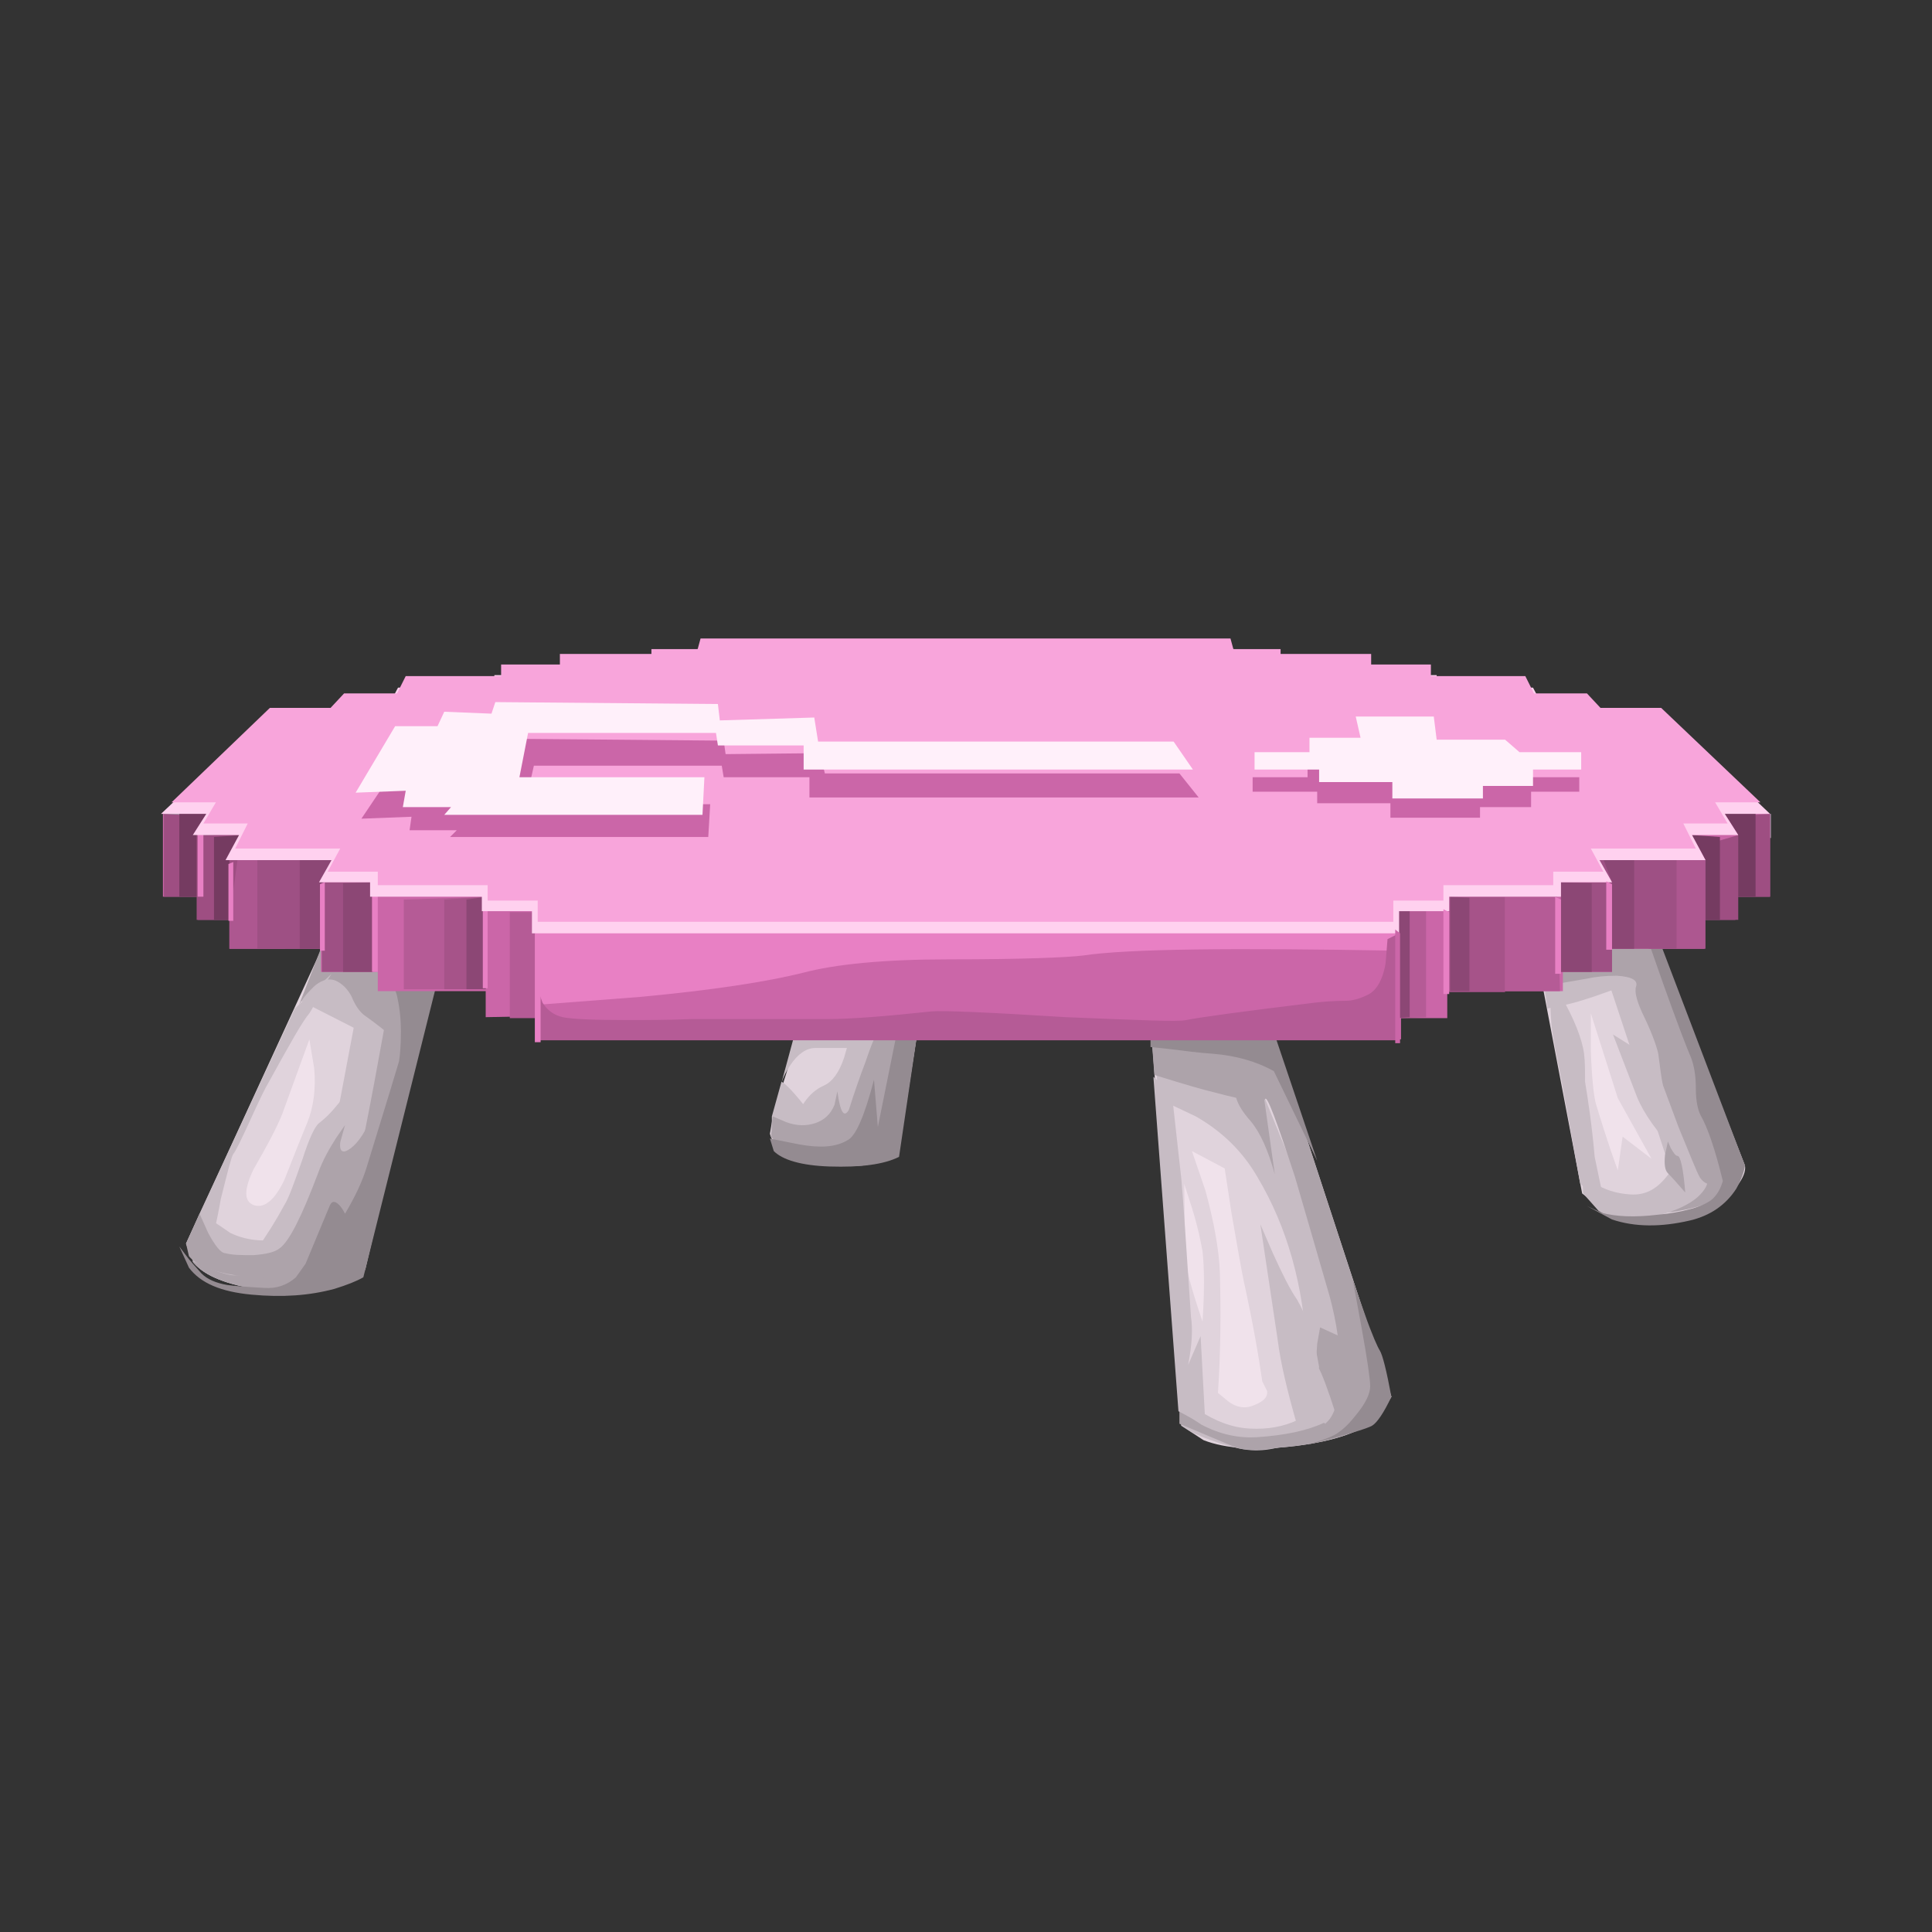 <svg id="bg_gli_table-41" width="200" height="200" xmlns="http://www.w3.org/2000/svg" version="1.1" xmlns:xlink="http://www.w3.org/1999/xlink" xmlns:svgjs="http://svgjs.com/svgjs" class="bgs" preserveAspectRatio="xMidYMin slice"><rect width="100%" height="100%" fill="#333333" stroke="none"/><defs id="SvgjsDefs14802"/><rect id="rect_gli_table-41" width="100%" height="100%" fill="none"/><svg id="th_gli_table-41" preserveAspectRatio="xMidYMid meet" viewBox="-16.71 -16.71 200.52 101.4" class="svg_thumb" data-uid="gli_table-41" data-keyword="table-41" data-complex="true" data-coll="gli" data-c="{&quot;e0d3dc&quot;:[&quot;gli_table-41_l_0&quot;,&quot;gli_table-41_l_12&quot;,&quot;gli_table-41_l_22&quot;,&quot;gli_table-41_l_30&quot;],&quot;c7bcc4&quot;:[&quot;gli_table-41_l_1&quot;,&quot;gli_table-41_l_5&quot;,&quot;gli_table-41_l_8&quot;,&quot;gli_table-41_l_10&quot;,&quot;gli_table-41_l_13&quot;,&quot;gli_table-41_l_15&quot;,&quot;gli_table-41_l_16&quot;,&quot;gli_table-41_l_18&quot;,&quot;gli_table-41_l_23&quot;,&quot;gli_table-41_l_27&quot;,&quot;gli_table-41_l_31&quot;,&quot;gli_table-41_l_33&quot;,&quot;gli_table-41_l_34&quot;],&quot;f0e2eb&quot;:[&quot;gli_table-41_l_2&quot;,&quot;gli_table-41_l_7&quot;,&quot;gli_table-41_l_19&quot;,&quot;gli_table-41_l_24&quot;],&quot;ada3aa&quot;:[&quot;gli_table-41_l_3&quot;,&quot;gli_table-41_l_4&quot;,&quot;gli_table-41_l_9&quot;,&quot;gli_table-41_l_11&quot;,&quot;gli_table-41_l_14&quot;,&quot;gli_table-41_l_17&quot;,&quot;gli_table-41_l_21&quot;,&quot;gli_table-41_l_25&quot;,&quot;gli_table-41_l_26&quot;,&quot;gli_table-41_l_28&quot;,&quot;gli_table-41_l_32&quot;,&quot;gli_table-41_l_35&quot;,&quot;gli_table-41_l_36&quot;],&quot;948b91&quot;:[&quot;gli_table-41_l_6&quot;,&quot;gli_table-41_l_20&quot;,&quot;gli_table-41_l_29&quot;,&quot;gli_table-41_l_37&quot;],&quot;cdc9cf&quot;:[&quot;gli_table-41_l_38&quot;,&quot;gli_table-41_l_40&quot;,&quot;gli_table-41_l_43&quot;,&quot;gli_table-41_l_45&quot;],&quot;9e95a1&quot;:[&quot;gli_table-41_l_39&quot;,&quot;gli_table-41_l_44&quot;],&quot;cb66a8&quot;:[&quot;gli_table-41_l_41&quot;,&quot;gli_table-41_l_70&quot;,&quot;gli_table-41_l_73&quot;],&quot;e880c4&quot;:[&quot;gli_table-41_l_42&quot;,&quot;gli_table-41_l_67&quot;,&quot;gli_table-41_l_72&quot;],&quot;9e5084&quot;:[&quot;gli_table-41_l_46&quot;,&quot;gli_table-41_l_50&quot;,&quot;gli_table-41_l_57&quot;,&quot;gli_table-41_l_64&quot;],&quot;ad5790&quot;:[&quot;gli_table-41_l_47&quot;,&quot;gli_table-41_l_58&quot;],&quot;9e4e82&quot;:[&quot;gli_table-41_l_48&quot;,&quot;gli_table-41_l_59&quot;],&quot;8c4775&quot;:[&quot;gli_table-41_l_49&quot;,&quot;gli_table-41_l_51&quot;,&quot;gli_table-41_l_55&quot;,&quot;gli_table-41_l_61&quot;,&quot;gli_table-41_l_63&quot;,&quot;gli_table-41_l_65&quot;],&quot;753b61&quot;:[&quot;gli_table-41_l_52&quot;,&quot;gli_table-41_l_66&quot;],&quot;b55b96&quot;:[&quot;gli_table-41_l_53&quot;,&quot;gli_table-41_l_56&quot;,&quot;gli_table-41_l_60&quot;],&quot;a65389&quot;:[&quot;gli_table-41_l_54&quot;,&quot;gli_table-41_l_62&quot;],&quot;ffd1ef&quot;:[&quot;gli_table-41_l_68&quot;],&quot;f8a5db&quot;:[&quot;gli_table-41_l_69&quot;],&quot;fff0fa&quot;:[&quot;gli_table-41_l_71&quot;,&quot;gli_table-41_l_74&quot;]}" data-colors="[&quot;#e0d3dc&quot;,&quot;#c7bcc4&quot;,&quot;#f0e2eb&quot;,&quot;#ada3aa&quot;,&quot;#948b91&quot;,&quot;#cdc9cf&quot;,&quot;#9e95a1&quot;,&quot;#cb66a8&quot;,&quot;#e880c4&quot;,&quot;#9e5084&quot;,&quot;#ad5790&quot;,&quot;#9e4e82&quot;,&quot;#8c4775&quot;,&quot;#753b61&quot;,&quot;#b55b96&quot;,&quot;#a65389&quot;,&quot;#ffd1ef&quot;,&quot;#f8a5db&quot;,&quot;#fff0fa&quot;]" style="overflow: visible;"><path id="gli_table-41_l_0" d="M112.2 31.4L127.7 78.7L126.4 80.8C124.7 82.3 121.8 83.3 117.8 83.8C113.7 84.3 110.5 84.1 108.2 83.2L105.9 81.7L102.1 31.9Z " data-color-original="#e0d3dc" fill="#e0d3dc" class="grays"/><path id="gli_table-41_l_1" d="M103.6 47.8L102.7 39.3L114.6 47.8L118.6 57.6C121.3 64.4 122.8 68.4 123 69.7C124.1 75.2 123.7 79 121.7 81.2C120.7 82.2 119.6 82.7 118.4 82.7C118.9 80.3 119 77.4 118.9 74C118.6 67.2 116.9 61.1 113.8 55.9C112.3 53.3 110.2 51.2 107.4 49.6Z " data-color-original="#c7bcc4" fill="#c7bcc4" class="grays"/><path id="gli_table-41_l_2" d="M110.4 55L111.1 59.6C111.7 63 112.1 65.4 112.4 66.8C113.3 70.9 113.9 74.3 114.3 77.1L114.8 78.1C114.9 78.8 114.3 79.3 113.1 79.7C112.4 79.9 111.6 79.8 110.8 79.2L109.7 78.3C110 73.8 110 69.6 109.9 65.8C109.8 63.4 109.3 60.6 108.4 57.3L107 53.2Z " data-color-original="#f0e2eb" fill="#f0e2eb" class="pinks"/><path id="gli_table-41_l_3" d="M114.6 47.8C114.4 48.2 112.6 48 109.3 47.1C108.4 46.9 106.3 46.3 103.1 45.3L102.1 31.9L112.2 31.4L127.7 78.7L126.4 80.8C124.7 82.3 121.8 83.3 117.8 83.8C116.9 83.9 116.1 84 115.4 84C115.6 83.5 116.5 83.1 117.9 82.6C119.6 82.1 120.5 81.7 120.8 81.5C121.8 80.8 122.3 79 122.4 76.2C122.4 73.5 122 70.9 121.3 68.3C119.8 63.1 118.6 59 117.7 55.9C115.8 50.1 114.8 47.4 114.6 47.8Z " data-color-original="#ada3aa" fill="#ada3aa" class="grays"/><path id="gli_table-41_l_4" d="M121.9 80.4C121.1 77.9 120.5 76.3 120.1 75.6C119.9 75.2 119.9 74.4 120 73.2L120.3 71.5L123.6 73L122.8 77.5C122.7 78.3 122.4 79.2 121.9 80.4Z " data-color-original="#ada3aa" fill="#ada3aa" class="grays"/><path id="gli_table-41_l_5" d="M105.7 78.4L107.7 80.1C109.4 81.2 111.1 81.9 113 82S116.5 81.8 118 81.1C118.7 80.7 119.2 80.4 119.6 80L120.9 81.5C120.2 82.1 119.2 82.7 118 83.2C115.7 84.3 113.6 84.5 111.6 84S108.1 82.9 107 82.4L105.9 81.7Z " data-color-original="#c7bcc4" fill="#c7bcc4" class="grays"/><path id="gli_table-41_l_6" d="M102.7 42.4V35.9L103.4 36.3C104.1 36.5 104.9 36.6 106 36.4C107.7 36.2 110.5 36.7 114.5 37.9L120 54.2L115.5 44.9C113.7 43.9 111.6 43.3 109.2 43.1C107.7 43 106.2 42.8 104.6 42.6ZM123.7 66.6L124.9 70C125.7 72.3 126.3 73.6 126.5 73.9C126.8 74.4 127.2 76 127.7 78.7C126.9 80.4 126.2 81.4 125.7 81.7S122.9 82.7 118.9 83.7C120.6 83.2 121.7 82.8 122.2 82.4C122.8 82 123.4 81.4 124.1 80.5C125 79.4 125.5 78.4 125.5 77.6C125.5 76.9 125.2 74.8 124.6 71.5Z " data-color-original="#948b91" fill="#948b91" class="grays"/><path id="gli_table-41_l_7" d="M106.2 56.6L107 59.1C107.6 61 107.9 62.5 108.1 63.6C108.3 65.4 108.3 67.9 108.1 70.9C106.9 67.4 106.3 65.1 106.3 63.9Z " data-color-original="#f0e2eb" fill="#f0e2eb" class="pinks"/><path id="gli_table-41_l_8" d="M117.9 81.6C116.9 78.1 116.2 75.2 115.9 72.8L114.1 60.8L115.4 63.8C116.4 66 117.2 67.6 117.9 68.6C118.9 70.3 119.7 72.6 120.2 75.6L118.4 82.6Z " data-color-original="#c7bcc4" fill="#c7bcc4" class="grays"/><path id="gli_table-41_l_9" d="M105.7 80.1L108 81.6C109.9 82.6 111.8 83 113.7 82.9C116.7 82.7 119 82.2 120.7 81.4L122.2 82.4C120.9 82.9 119.5 83.3 117.9 83.6C114.8 84.3 112.7 84.4 111.4 83.9L105.7 81.5Z " data-color-original="#ada3aa" fill="#ada3aa" class="grays"/><path id="gli_table-41_l_10" d="M104.9 47.1L105.9 56.1C106.1 58.3 106.4 63 106.9 70.4C107.1 71.7 107 73.4 106.6 75.4L107.9 72.4L108.4 81.7L105.6 80.2L103 45.5Z " data-color-original="#c7bcc4" fill="#c7bcc4" class="grays"/><path id="gli_table-41_l_11" d="M112.4 46.6L114.5 47.8L115.6 55.6C114.9 53.1 114.1 51.3 113.1 50.1C112.3 49.2 111.8 48.4 111.6 47.7C111.5 47 111.7 46.6 112.4 46.6Z " data-color-original="#ada3aa" fill="#ada3aa" class="grays"/><path id="gli_table-41_l_12" d="M146 7.7L164.4 54.7C164.5 55.3 164.2 56 163.6 56.8C162.4 58.3 160.3 59.2 157.1 59.7C154 60.2 151.4 60 149.5 59.1L147.5 57.6L138.1 8.3Z " data-color-original="#e0d3dc" fill="#e0d3dc" class="grays"/><path id="gli_table-41_l_13" d="M141.4 24L141 17.1L150.1 24C156 36.5 159.2 43.8 159.6 45.8C159.8 47 159.5 49.1 158.5 52.1C158 53.6 157.5 54.9 157 56.2C153.5 45.5 151 37.8 149.4 33.2C148.4 30.3 146.8 27.9 144.5 26.1Z " data-color-original="#c7bcc4" fill="#c7bcc4" class="grays"/><path id="gli_table-41_l_14" d="M158.7 51.5C159 49 158.8 46.5 157.9 44.2C156 39 154.5 34.9 153.4 31.8C151.3 26.1 150.2 23.5 150.1 23.9S148.5 24.1 145.8 23.2C144.1 22.7 142.4 22.1 140.7 21.4L138.1 8L145.9 7.5L164.3 54.5C164.4 55.1 164.1 55.8 163.5 56.6C162.3 58.1 160.2 59 157 59.5L155.1 59.7C155.5 58 156.1 56.8 156.8 56C157.8 55.3 158.4 53.7 158.7 51.5Z " data-color-original="#ada3aa" fill="#ada3aa" class="grays"/><path id="gli_table-41_l_15" d="M158.9 48.4L159.8 50.7C160.4 52.4 160.7 53.5 160.7 54.2C160.7 55.6 160.6 56.5 160.3 57C159.6 58.2 158 59.2 155.3 59.9C152.8 60.6 150.7 60.4 149.2 59.4L147.6 57.6L147.5 55.4L148.7 56.5C149.8 57.2 151 57.6 152.5 57.7S155.2 57.2 156.3 55.8C156.9 55.1 157.3 54.4 157.5 53.7ZM153.9 35.1C152.6 35.8 150.9 36.4 148.9 37.1C147.7 37.5 146.5 37.9 145.3 38.1L143.9 38.4L142.6 29.4L151.9 25.4Z " data-color-original="#c7bcc4" fill="#c7bcc4" class="grays"/><path id="gli_table-41_l_16" d="M154.7 43.6L157.5 53.6C155.3 51.3 153.9 49.3 153.2 47.6L150.7 41.1Z " data-color-original="#c7bcc4" fill="#c7bcc4" class="grays"/><path id="gli_table-41_l_17" d="M143.4 36.1L142.6 31.3L152.1 26.3L154.2 31.5C155.6 35.1 156.6 37.3 157.2 38.1C158 39.4 159.6 45.5 162 56.4C161 56.9 160.2 56.7 159.7 55.9C159.4 55.4 158.7 53.6 157.5 50.7L155.9 46.4C155.7 45.6 155.6 44.5 155.4 43.1C155.3 42.6 154.9 41.3 154 39.4C153.2 37.8 152.9 36.7 153.1 36.1S152.7 35.1 151.1 35C149.9 35 148.9 35.1 148 35.3Z " data-color-original="#ada3aa" fill="#ada3aa" class="grays"/><path id="gli_table-41_l_18" d="M145.2 36.9C146.7 39.5 147.5 41.6 147.7 43.1C147.8 43.9 147.8 44.9 147.8 46C148.1 47.8 148.5 50.4 148.8 53.8L149.8 58.6L147.3 56.6L145.4 46.1C144.8 43.1 144.4 41.1 144.3 39.9C144.3 39.8 144.2 38.8 144.2 37.1Z " data-color-original="#c7bcc4" fill="#c7bcc4" class="grays"/><path id="gli_table-41_l_19" d="M148.4 38.9L151.2 47.7L154.7 54L151.7 51.7L151.2 55.2C150 51.9 149.3 49.5 148.9 48.2C148.7 47.4 148.5 45.6 148.4 42.8Z " data-color-original="#f0e2eb" fill="#f0e2eb" class="pinks"/><path id="gli_table-41_l_20" d="M143.2 33.9L142.7 29.4L144.1 28.7C145.2 28.2 146.3 27.8 147.2 27.6C148.7 27.3 150.9 26.9 153.7 26.6L164.4 54.7C164.3 55.4 164 56.2 163.5 57.1C162.4 58.8 160.8 59.9 158.7 60.4C155.7 61.1 153 61.1 150.6 60.3L148 58.9L149.5 59.6C151 60 152.9 60.1 155.4 59.8C156.5 59.7 157.7 59.5 158.8 59.2S160.7 58.5 161.1 58.1C161.6 57.6 161.9 57 162.1 56.3C161.3 53 160.5 50.7 159.8 49.5C159.5 48.9 159.3 48 159.3 46.7C159.3 45.3 159.1 44.3 158.8 43.5C158.4 42.6 157.4 40 155.9 35.8L153.8 29.8C151.5 31.6 149.6 32.6 148.3 32.8C147.5 32.9 146.4 33.1 145 33.4Z " data-color-original="#948b91" fill="#948b91" class="grays"/><path id="gli_table-41_l_21" d="M156.7 52.9C157 53.4 157.2 53.7 157.4 53.7C157.7 53.7 158 55 158.2 57.5C157.5 56.7 156.9 56 156.4 55.5C156.1 55.2 156 54.6 156.1 53.6L156.4 52.2Z " data-color-original="#ada3aa" fill="#ada3aa" class="grays"/><path id="gli_table-41_l_22" d="M3.4 64.8L2.6 62.8L23.8 16.7L32.4 17.2L21.1 65.6C20.7 66.1 19.9 66.6 18.8 67C16.6 67.9 13.8 68.1 10.4 67.6C6.9 67.1 4.6 66.2 3.4 64.8Z " data-color-original="#e0d3dc" fill="#e0d3dc" class="grays"/><path id="gli_table-41_l_23" d="M3.4 64.8L2.6 62.8L4 59.7C4.6 59.9 5.6 60.6 7.2 61.7C9.1 62.6 11.2 62.7 13.7 62.1C15 61.8 16.4 58 18 51L20 40.4L14.5 37.6L22.5 19.6H32L21.2 65.5C20.8 66 20 66.5 18.9 66.9C16.7 67.8 13.9 68 10.5 67.5C6.9 67.1 4.6 66.2 3.4 64.8Z " data-color-original="#c7bcc4" fill="#c7bcc4" class="grays"/><path id="gli_table-41_l_24" d="M15.4 41.6L15.9 44.6C16.1 46.8 15.8 48.7 15.2 50.2C14.7 51.4 13.9 53.4 12.8 56.2C11.8 58.3 10.7 59.2 9.6 58.8C8.6 58.4 8.6 57.2 9.6 55.1C11.1 52.5 12.1 50.6 12.6 49.3Z " data-color-original="#f0e2eb" fill="#f0e2eb" class="pinks"/><path id="gli_table-41_l_25" d="M23.8 16.7L32.4 17.2L21.1 65.6C20.7 66.1 19.9 66.6 18.8 67C16.6 67.9 13.8 68.1 10.4 67.6C6.8 67.1 4.4 66.1 3.2 64.6C5.4 65.6 6.9 66.1 7.6 66.1C8.9 66.1 10.7 65.8 13.1 65.1C15.8 64.3 17.5 63.5 18.2 62.6C19.2 61.3 21.2 51.9 24.2 34.6L17.3 30.9Z " data-color-original="#ada3aa" fill="#ada3aa" class="grays"/><path id="gli_table-41_l_26" d="M17.4 30.1L26.2 33.9L24.9 42.1C23.4 40.8 22.1 39.8 21.1 39.1C20.7 38.8 20.2 38.2 19.8 37.2C19.4 36.4 18.8 35.8 18.1 35.5C17.3 35.2 16.4 35.5 15.5 36.5C15 37 14.6 37.5 14.3 38.1Z " data-color-original="#ada3aa" fill="#ada3aa" class="grays"/><path id="gli_table-41_l_27" d="M4 59.7L13.9 38.4L17.7 34.8C17.5 35.1 17.2 35.6 16.9 36.1C16.1 37.7 15.6 38.6 15.4 38.9C14.7 39.7 13.3 42.2 11.1 46.2C10.9 46.5 10.3 47.7 9.3 49.9S7.7 53.3 7.5 53.5C7.3 53.8 6.9 55.4 6.2 58.2C6 59.4 5.7 60.8 5.4 62.1ZM19.4 47.1C19.7 52.3 19.5 55.3 18.6 56.1C17.7 57 16.4 59 14.6 62.1C14.2 62.8 13.3 63.3 11.8 63.5L9.8 63.6C11 61.9 12 60.3 12.8 58.8C13.2 58.2 13.8 56.6 14.7 54C15.4 51.8 16 50.6 16.4 50.3S17.5 49.4 18.3 48.4Z " data-color-original="#c7bcc4" fill="#c7bcc4" class="grays"/><path id="gli_table-41_l_28" d="M2.9 64.1L2.6 62.8L4 59.7L4.9 61.7C5.6 63 6.2 63.8 6.7 63.8C7.4 64 8.4 64 9.6 64C10.9 63.9 11.8 63.7 12.3 63.3C13.3 62.6 14.6 60 16.3 55.5C16.8 54.1 17.5 52.9 18.2 51.8L19.1 50.5L18.6 52.3C18.5 53.3 18.9 53.5 19.7 52.9S21.3 51.1 22 49.3L22.8 46.8C20.1 57.8 18.6 63.6 18.3 64.3C18 64.9 16.9 65.5 15.1 66C12.9 66.5 10.5 66.5 7.8 66.1C5.2 65.7 3.6 65 2.9 64.1Z " data-color-original="#ada3aa" fill="#ada3aa" class="grays"/><path id="gli_table-41_l_29" d="M2.9 65.3L1.9 63.1L2.5 63.9C3 64.6 3.6 65.2 4.2 65.9C4.8 66.5 5.7 66.9 6.9 67.1C7.6 67.2 8.9 67.3 10.7 67.4C12 67.5 13.1 67.1 14 66.3L15 64.9L17.5 58.9C17.7 58.4 18 58.3 18.5 58.8C18.7 59 18.9 59.3 19.1 59.7C20.1 58 20.9 56.4 21.4 54.7C23.4 48.2 24.5 44.6 24.7 43.9C24.8 43.3 24.9 42.3 24.9 40.8C24.9 39.2 24.7 38 24.5 37.1C24.2 36 23.9 35.3 23.6 35C23.1 34.4 22.3 33.9 21 33.6C19.9 33.3 18.9 32.7 18.2 32L17.3 30.9L22.5 26.5L29.5 32.3L21 66.3C20.3 66.7 19.3 67.1 18 67.5C15.4 68.2 12.6 68.4 9.4 68.1S4.1 66.9 2.9 65.3Z " data-color-original="#948b91" fill="#948b91" class="grays"/><path id="gli_table-41_l_30" d="M63.2 51.4L63.5 49.6L78.3 2.3L84.4 2.9L76.6 53.1C76.1 53.5 75.3 53.8 74.2 54.1C72.1 54.7 69.9 54.7 67.4 54.2C64.9 53.6 63.5 52.7 63.2 51.4Z " data-color-original="#e0d3dc" fill="#e0d3dc" class="grays"/><path id="gli_table-41_l_31" d="M72.8 15.4L77.4 5.8L84.1 5.7L76.5 53C76 53.4 75.3 53.7 74.4 54C72.5 54.6 70.3 54.6 67.9 54.1C65.4 53.6 63.9 52.7 63.4 51.4V49.6L64.4 46C64.8 46.2 65.6 47 66.7 48.4C68 49.5 69.5 49.6 71.3 48.9C72.2 48.5 73.4 43.5 74.8 33.8L76.6 19.3Z " data-color-original="#c7bcc4" fill="#c7bcc4" class="grays"/><path id="gli_table-41_l_32" d="M74.5 49.5C75.2 47.9 76.6 36.9 78.6 16.4L73.7 12.1L78.3 2.3L84.4 2.9L76.6 53.1C76.3 53.5 75.7 53.9 74.8 54.2C73.1 54.9 71.1 54.9 68.6 54.4C67 54 65.9 53.7 65.3 53.4S64.2 52.6 63.8 51.9C65.3 53 66.4 53.6 66.9 53.6C67.8 53.6 69.1 53.2 70.8 52.5C72.8 51.5 74 50.5 74.5 49.5Z " data-color-original="#ada3aa" fill="#ada3aa" class="grays"/><path id="gli_table-41_l_33" d="M74.9 42.5H67.9C67 42.5 66.1 43.1 65.3 44.3C64.9 44.9 64.6 45.5 64.4 46.1L67 36.5L76.4 36.9Z " data-color-original="#c7bcc4" fill="#c7bcc4" class="grays"/><path id="gli_table-41_l_34" d="M66.8 48.1C67.3 47.4 67.9 46.8 68.8 46.4S70.4 45 70.9 43.5L71.5 41.4L74.7 39L75.1 43.8C75.1 47.1 74.7 49.1 73.8 49.6C72.9 50.2 71.4 50.2 69.3 49.8L66.4 48.9C66.4 48.8 66.5 48.5 66.8 48.1Z " data-color-original="#c7bcc4" fill="#c7bcc4" class="grays"/><path id="gli_table-41_l_35" d="M63.3 51.7L63.5 49.6L64.9 50.2C66 50.6 67 50.6 67.9 50.3S69.5 49.4 69.9 48.4L70.2 47C70.5 49.2 70.9 49.8 71.4 48.9C72 47 72.6 45.3 73.1 44C74 41.3 74.8 39.7 75.4 39.1C76 38.6 76.5 38.5 76.7 39C76.8 39.2 76.8 39.5 76.8 39.9L76.2 51.2L75.4 52.1C74.4 52.8 72.9 53.5 70.7 54.2C68.6 54.9 66.7 54.7 65.1 53.7Z " data-color-original="#ada3aa" fill="#ada3aa" class="grays"/><path id="gli_table-41_l_36" d="M76.6 39.8C74.6 40 73 40.2 71.7 40.5C70.9 40.6 69.8 40.7 68.2 40.6L66.1 40.5L67.1 36.5L78.3 36.9Z " data-color-original="#ada3aa" fill="#ada3aa" class="grays"/><path id="gli_table-41_l_37" d="M74.4 50.7L76.6 39.8C74.8 38.9 73.2 38.4 71.9 38.4L66.9 38.1L67.1 36.5L79.1 36.9L76.6 53.8C75 54.6 72.6 54.9 69.4 54.8C66.4 54.7 64.5 54.1 63.6 53.2L63.2 51.9L66.2 52.5C68.4 52.9 70 52.8 71.2 52.1C72.1 51.7 73 49.6 74 45.8Z " data-color-original="#948b91" fill="#948b91" class="grays"/><path id="gli_table-41_l_38" d="M159.6 22.7L160.1 22.8V24.8H159.6Z " data-color-original="#cdc9cf" fill="#cdc9cf" class="grays"/><path id="gli_table-41_l_39" d="M163.4 22.6H158.7L159.8 21.3C157.9 20.7 156.3 19.6 155 18.2H167.1V20.7H163.5V22.6Z " data-color-original="#9e95a1" fill="#9e95a1" class="grays"/><path id="gli_table-41_l_40" d="M163.1 20.3L163.6 20.4V22.4H163.1Z " data-color-original="#cdc9cf" fill="#cdc9cf" class="grays"/><path id="gli_table-41_l_41" d="M3.8 29.2V26.8H0.2V18.2H167V26.8H163.4V29.2H160.2V32.2H150.6V34.6H145.5V36.6H133.5V39.4H128.7V41.6H39.3L39 39.2L33.7 39.3V36.6H22.5V34.6H16.6V32.2H7.1V29.2Z " data-color-original="#cb66a8" fill="#cb66a8" class="pinks"/><path id="gli_table-41_l_42" d="M128.1 29.8L128.2 32.4C111.2 32.1 100.4 32.2 95.7 32.9C94.1 33.1 89.5 33.3 81.8 33.3C75 33.3 70 33.8 66.6 34.7C63 35.6 57.3 36.5 49.7 37.2L39.3 38V31L38.8 30.5Z " data-color-original="#e880c4" fill="#e880c4" class="pinks"/><path id="gli_table-41_l_43" d="M7.8 22.7V24.8H7.2V22.8Z " data-color-original="#cdc9cf" fill="#cdc9cf" class="grays"/><path id="gli_table-41_l_44" d="M0.3 18.2H12.4C11.1 19.6 9.4 20.7 7.5 21.3L8.6 22.6H3.9V20.7H0.3Z " data-color-original="#9e95a1" fill="#9e95a1" class="grays"/><path id="gli_table-41_l_45" d="M4.3 20.3V22.4H3.7V20.4Z " data-color-original="#cdc9cf" fill="#cdc9cf" class="grays"/><path id="gli_table-41_l_46" d="M16.7 25.3H22V34.6H16.7Z " data-color-original="#9e5084" fill="#9e5084" class="pinks"/><path id="gli_table-41_l_47" d="M7.1 23L12.9 22.6V32.2H7.1Z " data-color-original="#ad5790" fill="#ad5790" class="pinks"/><path id="gli_table-41_l_48" d="M3.7 29.2V20.4L8.3 20.3L7.1 29.2ZM0.3 18.2L3.7 18.4V26.8H0.3Z " data-color-original="#9e4e82" fill="#9e4e82" class="pinks"/><path id="gli_table-41_l_49" d="M22 25.3V34.6H18.9V25.4Z " data-color-original="#8c4775" fill="#8c4775" class="pinks"/><path id="gli_table-41_l_50" d="M18.1 23L16.7 25.3V32.2H10V22.6Z " data-color-original="#9e5084" fill="#9e5084" class="pinks"/><path id="gli_table-41_l_51" d="M17.7 22.9L16.7 25.3V32.2H14.4V22.6Z " data-color-original="#8c4775" fill="#8c4775" class="pinks"/><path id="gli_table-41_l_52" d="M5.5 20.6L8.4 20.4L7.1 23V29.2H5.5ZM5 18.2L3.7 20.4V26.8H1.9V17.8Z " data-color-original="#753b61" fill="#753b61" class="pinks"/><path id="gli_table-41_l_53" d="M25.2 27.1L33.7 26.8V36.4H25.2Z " data-color-original="#b55b96" fill="#b55b96" class="pinks"/><path id="gli_table-41_l_54" d="M29.4 27.1L33.7 26.8V36.4H29.4Z " data-color-original="#a65389" fill="#a65389" class="pinks"/><path id="gli_table-41_l_55" d="M31.7 27.1L33.7 26.8V36.4H31.7Z " data-color-original="#8c4775" fill="#8c4775" class="pinks"/><path id="gli_table-41_l_56" d="M36.2 28.4H39V39.4H36.2ZM128.5 30.6L128.4 41.7H39.2V36.7L39.6 37.8C40.1 38.6 40.8 39.1 41.7 39.3S44.9 39.6 48.4 39.6C50.3 39.6 52.5 39.6 55 39.5H69C71.7 39.5 75.3 39.2 80 38.7C81.2 38.6 85.9 38.8 93.9 39.3C101.4 39.6 105.6 39.8 106.4 39.6C107.9 39.3 112.3 38.7 119.7 37.8C120.6 37.7 121.7 37.6 123 37.6C123.6 37.6 124.4 37.4 125.2 37C126.1 36.6 126.8 35.5 127.1 33.7L127.3 31.2ZM144.9 26.4L145.2 36.6H139.5V26.4Z " data-color-original="#b55b96" fill="#b55b96" class="pinks"/><path id="gli_table-41_l_57" d="M145.3 25.3H150.6V34.6H145.3Z " data-color-original="#9e5084" fill="#9e5084" class="pinks"/><path id="gli_table-41_l_58" d="M160.3 23V32.2H154.4V22.6Z " data-color-original="#ad5790" fill="#ad5790" class="pinks"/><path id="gli_table-41_l_59" d="M163.7 20.4V29.2H160.3V21.4ZM167 18.2V26.8H163.7V18.4Z " data-color-original="#9e4e82" fill="#9e4e82" class="pinks"/><path id="gli_table-41_l_60" d="M128.5 28.3H131.3V39.3L128.5 39.4Z " data-color-original="#b55b96" fill="#b55b96" class="pinks"/><path id="gli_table-41_l_61" d="M128.2 28.3H129.6V39.3L128.2 39.4Z " data-color-original="#8c4775" fill="#8c4775" class="pinks"/><path id="gli_table-41_l_62" d="M133.7 26.8H139.5V36.7H133.7Z " data-color-original="#a65389" fill="#a65389" class="pinks"/><path id="gli_table-41_l_63" d="M135.8 26.9V36.6H133.8V26.8ZM145.3 25.3L148.5 25.4V34.6H145.3Z " data-color-original="#8c4775" fill="#8c4775" class="pinks"/><path id="gli_table-41_l_64" d="M149.3 23L157.3 22.6V32.2H150.6V25.3Z " data-color-original="#9e5084" fill="#9e5084" class="pinks"/><path id="gli_table-41_l_65" d="M149.7 22.9L152.9 22.6V32.2H150.6V25.3Z " data-color-original="#8c4775" fill="#8c4775" class="pinks"/><path id="gli_table-41_l_66" d="M158.9 20.4L161.8 20.6V29.2H160.3V23ZM162.3 18.2L165.5 17.8V26.8H163.7V20.4Z " data-color-original="#753b61" fill="#753b61" class="pinks"/><path id="gli_table-41_l_67" d="M7.5 23.2V29.3H7V23.4ZM4.4 20V26.8H3.8V20.3ZM17 25.3V32.4H16.5V25.5ZM22.5 26.1V34.6H21.9V26.4ZM33.9 27.9V36.3H33.4V28.2ZM39.4 30.2V41.9H38.8V30.6Z " data-color-original="#e880c4" fill="#e880c4" class="pinks"/><path id="gli_table-41_l_68" d="M50.4 2.3H55.4L55.6 1.1H111.4L111.6 2.3H116.6V2.8H126.1V3.8H132.4V5.1H142.4L143.3 6.8H148.8L150.3 8.4H156.7L167 18.2H162.3L163.7 20.4H158.9L160.3 23H149.3L150.6 25.3H145.3V26.8H133.7V28.3H128.5V30.6H38.5V28.3H33.3V26.8H21.7V25.3H16.4L17.7 23H6.7L8.1 20.4H3.3L4.7 18.2H0L10.4 8.4H16.7L18.2 6.8H23.7L24.6 5.1H34.6V3.8H40.9V2.8H50.4Z " data-color-original="#ffd1ef" fill="#ffd1ef" class="pinks"/><path id="gli_table-41_l_69" d="M35.3 2.7H41.4V1.6H50.9V1.1H55.7L56 0H111L111.3 1.1H116.2V1.6H125.6V2.7H131.8V3.9H141.6L142.5 5.7H148L149.4 7.2H155.7L166 17H161.3L162.6 19.2H158L159.3 21.8H148.4L149.7 24.2H144.5V25.6H133.1V27.2H127.9V29.4H39.1V27.2H33.9V25.6H22.5V24.2H17.3L18.6 21.8H7.7L9 19.2H4.4L5.7 17H1.1L11.3 7.2H17.6L19 5.7H24.5L25.4 3.9H35.3Z " data-color-original="#f8a5db" fill="#f8a5db" class="pinks"/><path id="gli_table-41_l_70" d="M107.7 16.5H67.3V14.4H58.4L58.2 13.2H38.7L37.8 17.2H57L56.8 20.6H30L30.7 19.9H25.8L26 18.5L20.8 18.7L24.9 12.6H29.3L30 11.3L34.9 11.5L35.4 10.4L58.4 10.6L58.6 12L68.4 11.9L68.9 14H105.7Z " data-color-original="#cb66a8" fill="#cb66a8" class="pinks"/><path id="gli_table-41_l_71" d="M107.1 13.6H66.7V11.1H57.8L57.6 9.8H38.1L37.2 14.4H56.4L56.2 18.3H29.4L30.1 17.5H25.1L25.4 15.8L20.2 16L24.3 9.1H28.7L29.4 7.6L34.3 7.8L34.7 6.6L57.8 6.8L58 8.5L67.8 8.2L68.2 10.7H105.1Z " data-color-original="#fff0fa" fill="#fff0fa" class="whites"/><path id="gli_table-41_l_72" d="M150 25.2L150.6 25.5V32.3H150ZM144.7 26.8L145.3 27.1V34.8H144.7ZM133.1 28.1L133.7 28.4V36.9H133.1Z " data-color-original="#e880c4" fill="#e880c4" class="pinks"/><path id="gli_table-41_l_73" d="M128.6 30.6V42H128.1V30.2ZM139.3 13.3L140.7 14.4H147.2V15.9H142.2V17.5H136.9V18.6H127.6V17.1H120V15.9H113.3V14.4H119V13.1H124.3L123.8 11.2H131.9L132.1 13.3Z " data-color-original="#cb66a8" fill="#cb66a8" class="pinks"/><path id="gli_table-41_l_74" d="M139.5 10.5L141 11.8H147.4V13.6H142.4V15.3H137.2V16.6H127.8V14.9H120.2V13.6H113.5V11.8H119.2V10.3H124.5L124 8.1H132.1L132.4 10.5Z " data-color-original="#fff0fa" fill="#fff0fa" class="whites"/></svg></svg>